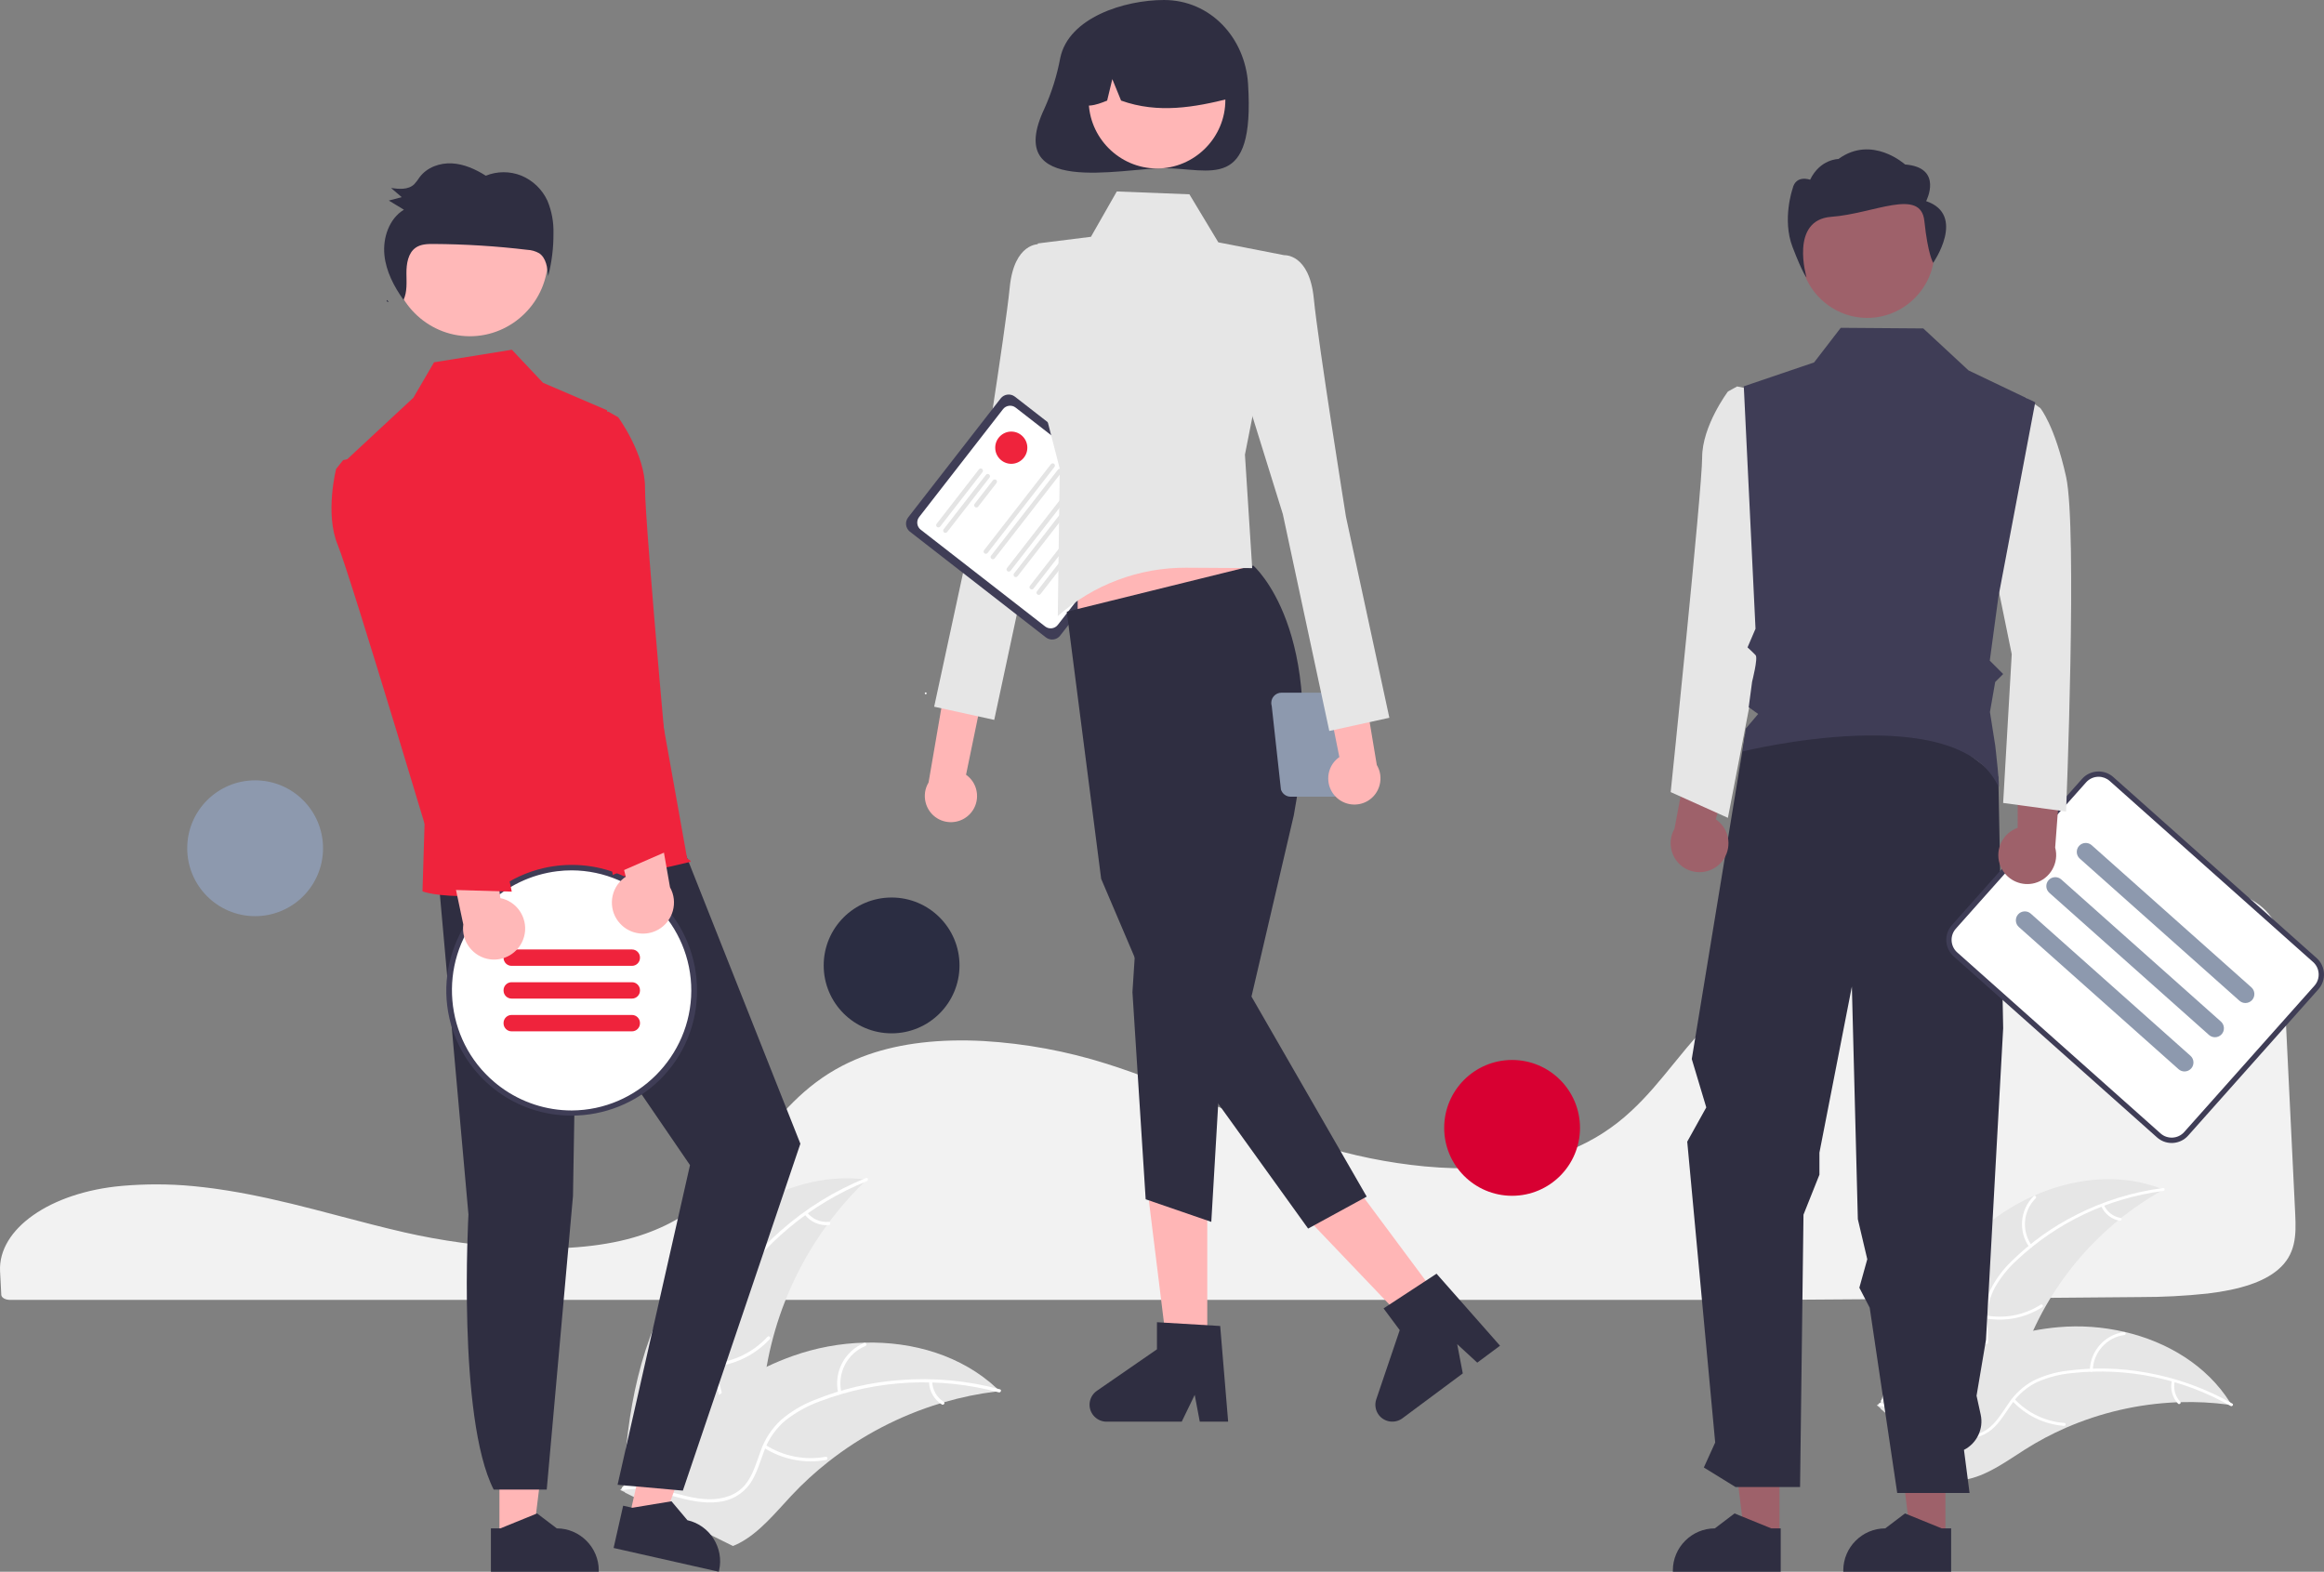 <?xml version="1.0" encoding="UTF-8"?>
<svg xmlns="http://www.w3.org/2000/svg" width="872.682" height="590.182" viewBox="-0.304 -0.015 872.682 590.182" preserveAspectRatio="none">
  <rect x="-0.304" y="-0.015" width="872.682" height="590.182" fill="#808080" stroke="none"/>
  <g>
    <defs>
      <path id="s-Path_1-d1224" d="M58.426 444.719 C54.282 444.719 50.13 444.89 46.074 445.234 L45.484 445.284 C18.585 447.662 -1.09 461.457 -0.28 477.374 L-0.124 480.252 C-0.021 482.071 0.089 484.027 0.18 486.197 C0.229 487.268 1.689 488.089 3.506 488.089 L665.146 488.089 C711.795 487.806 758.275 487.449 803.286 487.029 C811.728 487.047 820.165 486.61 828.56 485.72 C841.069 484.239 849.751 481.305 855.105 476.748 L855.107 476.748 C861.765 471.098 861.974 463.983 861.572 455.943 C860.752 439.711 859.938 422.658 859.126 405.657 C858.409 390.674 857.696 375.731 856.982 361.424 C856.541 352.934 855.56 345.44 847.999 339.712 C839.804 333.518 824.858 330.378 803.576 330.378 C803.319 330.378 803.063 330.378 802.803 330.379 C736.106 330.616 670.02 353.55 638.357 387.446 C634.711 391.35 631.314 395.528 628.028 399.57 C623.173 405.541 618.154 411.714 612.164 417.234 C608.921 420.264 605.413 422.998 601.684 425.403 C601.427 425.581 601.133 425.772 600.822 425.952 C600.11 426.416 599.366 426.863 598.64 427.262 C594.392 429.715 589.916 431.75 585.275 433.338 L584.807 433.495 C584.454 433.621 584.072 433.747 583.69 433.862 C581.01 434.723 578.225 435.467 575.436 436.068 C563.366 438.729 549.642 439.366 534.646 437.962 C520.875 436.638 507.281 433.868 494.09 429.697 C480.203 425.309 467.206 419.837 454.636 414.546 C449.114 412.221 443.403 409.817 437.7 407.54 C436.628 407.111 435.574 406.692 434.503 406.274 C427.537 403.559 421.222 401.317 415.197 399.419 C400.269 394.699 384.816 391.837 369.189 390.898 C352.601 389.989 337.983 391.702 325.751 395.977 C322.379 397.151 319.095 398.566 315.926 400.21 C301.438 407.733 292.507 418.837 283.87 429.575 C273.127 442.932 262.017 456.744 240.08 463.904 C214.767 472.174 177.818 468.738 151.677 462.764 C143.459 460.885 135.25 458.724 127.311 456.633 C124.105 455.788 120.896 454.949 117.685 454.116 C111.376 452.487 106.212 451.239 101.435 450.186 L99.924 449.85 C99.083 449.667 98.242 449.484 97.386 449.311 C91.711 448.119 86.427 447.182 81.224 446.444 L79.993 446.265 C77.524 445.94 75.217 445.669 72.953 445.442 L72.049 445.352 C67.614 444.93 63.024 444.719 58.426 444.719 Z "></path>
    </defs>
    <g style="mix-blend-mode:normal">
      <use xmlns:xlink="http://www.w3.org/1999/xlink" xlink:href="#s-Path_1-d1224" fill="#F2F2F2" fill-opacity="1.0"></use>
    </g>
  </g>
  <g>
    <defs>
      <path id="s-Path_2-d1224" d="M742.6 462.483 C761.217 445.706 788.909 437.271 812.137 446.678 C788.316 459.904 769.928 481.143 760.249 506.613 C756.551 516.451 753.463 527.779 744.367 533.046 C738.708 536.324 731.667 536.484 725.322 534.902 C718.976 533.32 713.159 530.148 707.423 527.008 L705.79 526.971 C713.118 503.005 723.983 479.26 742.6 462.483 Z "></path>
    </defs>
    <g style="mix-blend-mode:normal">
      <use xmlns:xlink="http://www.w3.org/1999/xlink" xlink:href="#s-Path_2-d1224" fill="#E6E6E6" fill-opacity="1.0"></use>
    </g>
  </g>
  <g>
    <defs>
      <path id="s-Path_3-d1224" d="M812.007 447.188 C791.438 449.846 772.221 458.921 757.101 473.118 C753.791 476.117 750.975 479.619 748.756 483.495 C746.716 487.34 745.743 491.662 745.938 496.01 C746.039 500.069 746.612 504.208 745.724 508.22 C744.744 512.358 742.04 515.886 738.299 517.909 C733.753 520.522 728.54 521.346 723.413 521.974 C717.721 522.672 711.798 523.306 706.871 526.499 C706.274 526.886 705.709 525.937 706.305 525.551 C714.877 519.996 725.724 522.017 734.942 518.31 C739.243 516.58 743.049 513.544 744.396 508.953 C745.574 504.938 744.987 500.669 744.85 496.561 C744.597 492.322 745.386 488.084 747.149 484.22 C749.163 480.244 751.84 476.639 755.064 473.561 C762.212 466.515 770.424 460.637 779.397 456.141 C789.611 450.954 800.637 447.552 811.997 446.083 C812.7 445.992 812.706 447.097 812.007 447.188 Z "></path>
    </defs>
    <g style="mix-blend-mode:normal">
      <use xmlns:xlink="http://www.w3.org/1999/xlink" xlink:href="#s-Path_3-d1224" fill="#FFFFFF" fill-opacity="1.0"></use>
    </g>
  </g>
  <g>
    <defs>
      <path id="s-Path_4-d1224" d="M761.701 468.259 C757.51 462.376 758.205 454.242 763.334 449.156 C763.84 448.657 764.639 449.42 764.132 449.92 C759.346 454.649 758.713 462.237 762.65 467.693 C763.065 468.27 762.114 468.833 761.701 468.259 Z "></path>
    </defs>
    <g style="mix-blend-mode:normal">
      <use xmlns:xlink="http://www.w3.org/1999/xlink" xlink:href="#s-Path_4-d1224" fill="#FFFFFF" fill-opacity="1.0"></use>
    </g>
  </g>
  <g>
    <defs>
      <path id="s-Path_5-d1224" d="M745.616 493.959 C752.684 495.212 759.97 493.753 766.01 489.876 C766.608 489.491 767.174 490.44 766.576 490.824 C760.283 494.847 752.698 496.35 745.346 495.03 C744.645 494.904 744.919 493.834 745.616 493.959 Z "></path>
    </defs>
    <g style="mix-blend-mode:normal">
      <use xmlns:xlink="http://www.w3.org/1999/xlink" xlink:href="#s-Path_5-d1224" fill="#FFFFFF" fill-opacity="1.0"></use>
    </g>
  </g>
  <g>
    <defs>
      <path id="s-Path_6-d1224" d="M789.701 452.416 C790.833 454.995 793.192 456.838 795.969 457.31 C796.671 457.428 796.397 458.498 795.699 458.381 C792.634 457.845 790.028 455.82 788.752 452.982 C788.607 452.72 788.691 452.387 788.943 452.225 C789.204 452.071 789.544 452.157 789.701 452.416 Z "></path>
    </defs>
    <g style="mix-blend-mode:normal">
      <use xmlns:xlink="http://www.w3.org/1999/xlink" xlink:href="#s-Path_6-d1224" fill="#FFFFFF" fill-opacity="1.0"></use>
    </g>
  </g>
  <g>
    <defs>
      <path id="s-Path_7-d1224" d="M837.715 527.583 C837.275 527.522 836.834 527.461 836.387 527.407 C830.461 526.621 824.481 526.317 818.505 526.499 C818.043 526.505 817.575 526.519 817.114 526.539 C802.722 527.131 788.565 530.39 775.364 536.149 C770.112 538.446 765.043 541.139 760.201 544.205 C753.513 548.439 746.599 553.562 739.123 555.289 C738.345 555.478 737.556 555.619 736.76 555.71 L705.872 528.965 C705.832 528.869 705.786 528.78 705.746 528.683 L704.464 527.672 C704.703 527.496 704.954 527.319 705.193 527.144 C705.331 527.041 705.476 526.945 705.614 526.842 C705.708 526.776 705.802 526.71 705.884 526.645 C705.915 526.622 705.947 526.6 705.972 526.585 C706.053 526.52 706.135 526.468 706.211 526.41 C707.613 525.417 709.025 524.432 710.446 523.455 C710.452 523.448 710.452 523.448 710.465 523.447 C721.222 515.901 732.837 509.657 745.066 504.847 C745.433 504.709 745.805 504.563 746.186 504.437 C751.693 502.389 757.359 500.795 763.125 499.67 C766.285 499.064 769.473 498.619 772.678 498.336 C780.96 497.62 789.303 498.211 797.402 500.087 C813.545 503.831 828.311 512.695 837.057 526.52 C837.281 526.874 837.498 527.222 837.715 527.583 Z "></path>
    </defs>
    <g style="mix-blend-mode:normal">
      <use xmlns:xlink="http://www.w3.org/1999/xlink" xlink:href="#s-Path_7-d1224" fill="#E6E6E6" fill-opacity="1.0"></use>
    </g>
  </g>
  <g>
    <defs>
      <path id="s-Path_8-d1224" d="M837.306 527.915 C819.283 517.653 798.475 513.329 777.855 515.561 C773.407 515.963 769.05 517.064 764.944 518.822 C761 520.664 757.621 523.529 755.159 527.119 C752.796 530.42 750.761 534.07 747.637 536.739 C744.363 539.453 740.08 540.642 735.875 540.005 C730.673 539.354 726.014 536.873 721.542 534.288 C716.577 531.418 711.466 528.358 705.61 527.941 C704.9 527.89 705.02 526.792 705.729 526.843 C715.918 527.569 723.362 535.714 732.953 538.303 C737.429 539.512 742.296 539.379 746.135 536.524 C749.493 534.028 751.595 530.266 753.959 526.903 C756.309 523.366 759.491 520.458 763.224 518.434 C767.227 516.472 771.534 515.206 775.962 514.689 C785.911 513.366 796.007 513.617 805.878 515.43 C817.156 517.438 828.008 521.36 837.963 527.026 C838.579 527.377 837.918 528.263 837.306 527.915 Z "></path>
    </defs>
    <g style="mix-blend-mode:normal">
      <use xmlns:xlink="http://www.w3.org/1999/xlink" xlink:href="#s-Path_8-d1224" fill="#FFFFFF" fill-opacity="1.0"></use>
    </g>
  </g>
  <g>
    <defs>
      <path id="s-Path_9-d1224" d="M784.453 514.452 C784.649 507.231 790.101 501.155 797.258 500.181 C797.963 500.088 798.141 501.178 797.436 501.272 C790.767 502.166 785.694 507.844 785.551 514.571 C785.535 515.281 784.437 515.158 784.453 514.452 Z "></path>
    </defs>
    <g style="mix-blend-mode:normal">
      <use xmlns:xlink="http://www.w3.org/1999/xlink" xlink:href="#s-Path_9-d1224" fill="#FFFFFF" fill-opacity="1.0"></use>
    </g>
  </g>
  <g>
    <defs>
      <path id="s-Path_10-d1224" d="M756.137 525.287 C761.026 530.542 767.722 533.764 774.879 534.305 C775.588 534.358 775.468 535.456 774.76 535.403 C767.313 534.826 760.352 531.459 755.276 525.98 C754.793 525.457 755.656 524.767 756.137 525.287 Z "></path>
    </defs>
    <g style="mix-blend-mode:normal">
      <use xmlns:xlink="http://www.w3.org/1999/xlink" xlink:href="#s-Path_10-d1224" fill="#FFFFFF" fill-opacity="1.0"></use>
    </g>
  </g>
  <g>
    <defs>
      <path id="s-Path_11-d1224" d="M816.348 518.659 C815.699 521.4 816.473 524.292 818.406 526.341 C818.896 526.857 818.032 527.546 817.546 527.033 C815.422 524.76 814.56 521.574 815.25 518.54 C815.292 518.244 815.56 518.028 815.858 518.05 C816.159 518.085 816.379 518.358 816.348 518.659 Z "></path>
    </defs>
    <g style="mix-blend-mode:normal">
      <use xmlns:xlink="http://www.w3.org/1999/xlink" xlink:href="#s-Path_11-d1224" fill="#FFFFFF" fill-opacity="1.0"></use>
    </g>
  </g>
  <g>
    <defs>
      <path id="s-Path_12-d1224" d="M255.239 479.168 C270.483 456.046 297.753 439.32 325.214 442.919 C303.415 463.691 289.658 491.523 286.392 521.456 C285.174 533.008 285.022 545.982 276.759 554.146 C271.618 559.226 264.132 561.356 256.906 561.429 C249.679 561.502 242.575 559.728 235.566 557.966 L233.81 558.38 C234.98 530.709 239.994 502.29 255.239 479.168 Z "></path>
    </defs>
    <g style="mix-blend-mode:normal">
      <use xmlns:xlink="http://www.w3.org/1999/xlink" xlink:href="#s-Path_12-d1224" fill="#E6E6E6" fill-opacity="1.0"></use>
    </g>
  </g>
  <g>
    <defs>
      <path id="s-Path_13-d1224" d="M325.217 443.5 C303.957 452.065 285.928 467.118 273.707 486.508 C271.001 490.637 268.963 495.166 267.668 499.928 C266.556 504.608 266.718 509.502 268.136 514.098 C269.373 518.411 271.137 522.679 271.304 527.217 C271.406 531.915 269.496 536.441 266.058 539.644 C261.923 543.704 256.576 546.035 251.268 548.133 C245.374 550.463 239.216 552.79 234.834 557.575 C234.304 558.155 233.435 557.297 233.965 556.718 C241.588 548.393 253.752 547.536 262.579 541.007 C266.698 537.961 269.924 533.654 270.087 528.369 C270.23 523.748 268.415 519.345 267.125 514.989 C265.675 510.526 265.341 505.774 266.151 501.152 C267.199 496.338 269.059 491.738 271.651 487.549 C277.336 478.025 284.483 469.453 292.83 462.149 C302.311 453.759 313.157 447.053 324.898 442.321 C325.625 442.029 325.939 443.209 325.217 443.5 Z "></path>
    </defs>
    <g style="mix-blend-mode:normal">
      <use xmlns:xlink="http://www.w3.org/1999/xlink" xlink:href="#s-Path_13-d1224" fill="#FFFFFF" fill-opacity="1.0"></use>
    </g>
  </g>
  <g>
    <defs>
      <path id="s-Path_14-d1224" d="M277.275 480.032 C271.156 474.906 269.636 466.013 273.706 459.146 C274.109 458.472 275.175 459.066 274.772 459.741 C270.97 466.13 272.404 474.422 278.132 479.163 C278.736 479.664 277.876 480.531 277.275 480.032 Z "></path>
    </defs>
    <g style="mix-blend-mode:normal">
      <use xmlns:xlink="http://www.w3.org/1999/xlink" xlink:href="#s-Path_14-d1224" fill="#FFFFFF" fill-opacity="1.0"></use>
    </g>
  </g>
  <g>
    <defs>
      <path id="s-Path_15-d1224" d="M267.221 511.994 C275.128 511.367 282.515 507.78 287.897 501.953 C288.43 501.375 289.299 502.233 288.766 502.81 C283.155 508.863 275.46 512.58 267.23 513.215 C266.445 513.274 266.441 512.054 267.221 511.994 Z "></path>
    </defs>
    <g style="mix-blend-mode:normal">
      <use xmlns:xlink="http://www.w3.org/1999/xlink" xlink:href="#s-Path_15-d1224" fill="#FFFFFF" fill-opacity="1.0"></use>
    </g>
  </g>
  <g>
    <defs>
      <path id="s-Path_16-d1224" d="M302.813 455.298 C304.742 457.742 307.778 459.056 310.879 458.788 C311.663 458.719 311.667 459.94 310.888 460.009 C307.462 460.288 304.111 458.847 301.957 456.167 C301.729 455.927 301.726 455.547 301.95 455.304 C302.186 455.067 302.574 455.064 302.813 455.298 Z "></path>
    </defs>
    <g style="mix-blend-mode:normal">
      <use xmlns:xlink="http://www.w3.org/1999/xlink" xlink:href="#s-Path_16-d1224" fill="#FFFFFF" fill-opacity="1.0"></use>
    </g>
  </g>
  <g>
    <defs>
      <path id="s-Path_17-d1224" d="M375.078 522.333 C374.59 522.391 374.102 522.448 373.609 522.515 C367.052 523.322 360.571 524.661 354.231 526.518 C353.738 526.654 353.241 526.799 352.754 526.948 C337.526 531.585 323.291 539.009 310.774 548.842 C305.797 552.759 301.124 557.049 296.798 561.676 C290.823 568.065 284.853 575.468 277.338 579.395 C276.559 579.813 275.754 580.183 274.929 580.502 L234.452 560.49 C234.383 560.399 234.309 560.316 234.239 560.224 L232.586 559.499 C232.793 559.245 233.012 558.986 233.219 558.731 C233.338 558.583 233.466 558.44 233.585 558.292 C233.668 558.195 233.75 558.098 233.819 558.005 C233.846 557.973 233.874 557.941 233.897 557.917 C233.965 557.825 234.039 557.746 234.103 557.663 C235.327 556.211 236.563 554.765 237.811 553.325 C237.815 553.316 237.815 553.316 237.829 553.311 C247.368 542.363 257.905 532.115 269.662 523.792 C270.015 523.542 270.373 523.282 270.746 523.041 C276.066 519.319 281.682 516.038 287.537 513.231 C290.747 511.704 294.034 510.34 297.382 509.146 C306.041 506.076 315.129 504.387 324.312 504.141 C342.619 503.654 360.878 509.027 374.079 521.379 C374.416 521.696 374.745 522.008 375.078 522.333 Z "></path>
    </defs>
    <g style="mix-blend-mode:normal">
      <use xmlns:xlink="http://www.w3.org/1999/xlink" xlink:href="#s-Path_17-d1224" fill="#E6E6E6" fill-opacity="1.0"></use>
    </g>
  </g>
  <g>
    <defs>
      <path id="s-Path_18-d1224" d="M374.733 522.802 C352.601 516.841 329.144 518.005 307.711 526.129 C303.065 527.796 298.711 530.185 294.81 533.208 C291.104 536.276 288.287 540.28 286.652 544.804 C285.043 548.992 283.882 553.462 281.283 557.186 C278.537 560.999 274.287 563.462 269.613 563.95 C263.867 564.702 258.194 563.344 252.693 561.824 C246.584 560.136 240.266 558.285 233.887 559.468 C233.114 559.611 232.937 558.404 233.708 558.261 C244.808 556.203 255.035 562.843 266.014 562.944 C271.137 562.991 276.306 561.495 279.618 557.374 C282.514 553.77 283.716 549.161 285.308 544.907 C286.838 540.47 289.432 536.475 292.862 533.272 C296.597 530.06 300.852 527.507 305.443 525.722 C315.717 521.54 326.584 518.999 337.647 518.193 C350.267 517.202 362.964 518.378 375.188 521.669 C375.945 521.873 375.485 523.005 374.733 522.802 Z "></path>
    </defs>
    <g style="mix-blend-mode:normal">
      <use xmlns:xlink="http://www.w3.org/1999/xlink" xlink:href="#s-Path_18-d1224" fill="#FFFFFF" fill-opacity="1.0"></use>
    </g>
  </g>
  <g>
    <defs>
      <path id="s-Path_19-d1224" d="M314.459 523.107 C312.66 515.329 316.801 507.314 324.185 504.281 C324.912 503.985 325.406 505.102 324.678 505.398 C317.795 508.211 313.948 515.694 315.667 522.928 C315.848 523.693 314.639 523.867 314.459 523.107 Z "></path>
    </defs>
    <g style="mix-blend-mode:normal">
      <use xmlns:xlink="http://www.w3.org/1999/xlink" xlink:href="#s-Path_19-d1224" fill="#FFFFFF" fill-opacity="1.0"></use>
    </g>
  </g>
  <g>
    <defs>
      <path id="s-Path_20-d1224" d="M287.189 542.573 C293.88 546.833 301.937 548.416 309.743 547.004 C310.516 546.864 310.694 548.071 309.921 548.212 C301.796 549.666 293.414 548.002 286.461 543.553 C285.798 543.129 286.53 542.151 287.189 542.573 Z "></path>
    </defs>
    <g style="mix-blend-mode:normal">
      <use xmlns:xlink="http://www.w3.org/1999/xlink" xlink:href="#s-Path_20-d1224" fill="#FFFFFF" fill-opacity="1.0"></use>
    </g>
  </g>
  <g>
    <defs>
      <path id="s-Path_21-d1224" d="M349.742 518.733 C349.811 521.846 351.444 524.723 354.081 526.377 C354.749 526.793 354.016 527.77 353.353 527.357 C350.449 525.516 348.641 522.348 348.535 518.912 C348.497 518.583 348.724 518.278 349.049 518.219 C349.38 518.172 349.692 518.403 349.742 518.733 Z "></path>
    </defs>
    <g style="mix-blend-mode:normal">
      <use xmlns:xlink="http://www.w3.org/1999/xlink" xlink:href="#s-Path_21-d1224" fill="#FFFFFF" fill-opacity="1.0"></use>
    </g>
  </g>
  <g>
    <defs>
      <path id="s-Path_22-d1224" d="M363.734 305.813 C367.53 302.037 367.545 295.806 363.769 292.01 C363.364 291.603 362.923 291.232 362.452 290.902 L378.384 213.795 L361.196 219.218 L348.377 293.812 C345.586 298.415 347.076 304.5 351.679 307.292 C355.543 309.636 360.551 309.021 363.734 305.813 Z "></path>
    </defs>
    <g style="mix-blend-mode:normal">
      <use xmlns:xlink="http://www.w3.org/1999/xlink" xlink:href="#s-Path_22-d1224" fill="#FFB6B6" fill-opacity="1.0"></use>
    </g>
  </g>
  <g>
    <defs>
      <path id="s-Path_23-d1224" d="M400.56 99.704 L389.912 91.666 C389.912 91.666 380.52 91.001 378.856 107.94 C377.192 124.879 366.777 189.89 366.777 189.89 L350.484 265.353 L373.037 270.304 L390.488 188.866 L407.957 132.682 Z "></path>
    </defs>
    <g style="mix-blend-mode:normal">
      <use xmlns:xlink="http://www.w3.org/1999/xlink" xlink:href="#s-Path_23-d1224" fill="#E6E6E6" fill-opacity="1.0"></use>
    </g>
  </g>
  <g>
    <defs>
      <path id="s-Path_24-d1224" d="M392.448 239.337 L341.373 199.624 C339.728 198.341 339.427 195.934 340.705 194.285 L375.456 149.592 C376.739 147.947 379.146 147.646 380.795 148.924 L431.87 188.638 C433.515 189.92 433.816 192.328 432.538 193.976 L397.787 238.669 C396.504 240.315 394.097 240.616 392.448 239.337 Z "></path>
    </defs>
    <g style="mix-blend-mode:normal">
      <use xmlns:xlink="http://www.w3.org/1999/xlink" xlink:href="#s-Path_24-d1224" fill="#3F3D56" fill-opacity="1.0"></use>
    </g>
  </g>
  <g>
    <defs>
      <path id="s-Path_25-d1224" d="M392.168 235.228 L345.425 198.883 C343.964 197.745 343.697 195.607 344.832 194.143 L376.335 153.627 C377.474 152.166 379.612 151.899 381.075 153.034 L427.818 189.379 C429.279 190.517 429.546 192.655 428.411 194.118 L396.908 234.635 C395.769 236.095 393.631 236.363 392.168 235.228 Z "></path>
    </defs>
    <g style="mix-blend-mode:normal">
      <use xmlns:xlink="http://www.w3.org/1999/xlink" xlink:href="#s-Path_25-d1224" fill="#FFFFFF" fill-opacity="1.0"></use>
    </g>
  </g>
  <g>
    <defs>
      <path id="s-Path_26-d1224" d="M351.553 197.853 C351.188 197.568 351.121 197.033 351.405 196.668 L367.297 176.228 C367.58 175.861 368.115 175.792 368.482 176.075 C368.851 176.359 368.918 176.898 368.631 177.265 L352.738 197.704 C352.453 198.069 351.919 198.136 351.553 197.853 Z "></path>
    </defs>
    <g style="mix-blend-mode:normal">
      <use xmlns:xlink="http://www.w3.org/1999/xlink" xlink:href="#s-Path_26-d1224" fill="#E4E4E4" fill-opacity="1.0"></use>
    </g>
  </g>
  <g>
    <defs>
      <path id="s-Path_27-d1224" d="M354.187 199.901 C353.822 199.616 353.755 199.081 354.039 198.716 L369.931 178.276 C370.214 177.909 370.749 177.84 371.116 178.123 C371.485 178.407 371.552 178.946 371.265 179.313 L355.372 199.752 C355.087 200.118 354.553 200.184 354.187 199.901 Z "></path>
    </defs>
    <g style="mix-blend-mode:normal">
      <use xmlns:xlink="http://www.w3.org/1999/xlink" xlink:href="#s-Path_27-d1224" fill="#E4E4E4" fill-opacity="1.0"></use>
    </g>
  </g>
  <g>
    <defs>
      <path id="s-Path_28-d1224" d="M365.825 190.369 C365.459 190.085 365.393 189.55 365.676 189.184 L372.565 180.325 C372.848 179.958 373.383 179.888 373.75 180.171 C374.119 180.455 374.186 180.995 373.899 181.361 L367.01 190.221 C366.725 190.586 366.191 190.653 365.825 190.369 Z "></path>
    </defs>
    <g style="mix-blend-mode:normal">
      <use xmlns:xlink="http://www.w3.org/1999/xlink" xlink:href="#s-Path_28-d1224" fill="#E4E4E4" fill-opacity="1.0"></use>
    </g>
  </g>
  <g>
    <defs>
      <path id="s-Path_29-d1224" d="M369.376 207.756 C369.011 207.471 368.944 206.937 369.228 206.571 L394.317 174.304 C394.6 173.937 395.135 173.868 395.501 174.15 C395.871 174.435 395.938 174.974 395.65 175.341 L370.561 207.608 C370.276 207.973 369.742 208.04 369.376 207.756 Z "></path>
    </defs>
    <g style="mix-blend-mode:normal">
      <use xmlns:xlink="http://www.w3.org/1999/xlink" xlink:href="#s-Path_29-d1224" fill="#E4E4E4" fill-opacity="1.0"></use>
    </g>
  </g>
  <g>
    <defs>
      <path id="s-Path_30-d1224" d="M372.01 209.804 C371.645 209.519 371.578 208.985 371.862 208.619 L396.951 176.352 C397.234 175.985 397.769 175.916 398.136 176.198 C398.505 176.483 398.572 177.022 398.284 177.389 L373.195 209.656 C372.91 210.021 372.376 210.088 372.01 209.804 Z "></path>
    </defs>
    <g style="mix-blend-mode:normal">
      <use xmlns:xlink="http://www.w3.org/1999/xlink" xlink:href="#s-Path_30-d1224" fill="#E4E4E4" fill-opacity="1.0"></use>
    </g>
  </g>
  <g>
    <defs>
      <path id="s-Path_31-d1224" d="M377.989 214.453 C377.624 214.168 377.557 213.634 377.841 213.268 L402.93 181.001 C403.213 180.634 403.748 180.565 404.115 180.847 C404.484 181.132 404.551 181.671 404.264 182.038 L379.174 214.305 C378.89 214.67 378.355 214.737 377.989 214.453 Z "></path>
    </defs>
    <g style="mix-blend-mode:normal">
      <use xmlns:xlink="http://www.w3.org/1999/xlink" xlink:href="#s-Path_31-d1224" fill="#E4E4E4" fill-opacity="1.0"></use>
    </g>
  </g>
  <g>
    <defs>
      <path id="s-Path_32-d1224" d="M380.623 216.501 C380.258 216.217 380.191 215.682 380.475 215.316 L405.564 183.049 C405.847 182.682 406.382 182.613 406.749 182.895 C407.118 183.18 407.185 183.719 406.898 184.086 L381.808 216.353 C381.524 216.718 380.989 216.785 380.623 216.501 Z "></path>
    </defs>
    <g style="mix-blend-mode:normal">
      <use xmlns:xlink="http://www.w3.org/1999/xlink" xlink:href="#s-Path_32-d1224" fill="#E4E4E4" fill-opacity="1.0"></use>
    </g>
  </g>
  <g>
    <defs>
      <path id="s-Path_33-d1224" d="M386.602 221.15 C386.237 220.866 386.17 220.331 386.454 219.965 L411.544 187.698 C411.826 187.331 412.361 187.262 412.728 187.545 C413.097 187.829 413.164 188.368 412.877 188.735 L387.787 221.002 C387.503 221.367 386.968 221.434 386.602 221.15 Z "></path>
    </defs>
    <g style="mix-blend-mode:normal">
      <use xmlns:xlink="http://www.w3.org/1999/xlink" xlink:href="#s-Path_33-d1224" fill="#E4E4E4" fill-opacity="1.0"></use>
    </g>
  </g>
  <g>
    <defs>
      <path id="s-Path_34-d1224" d="M389.236 223.198 C388.871 222.914 388.804 222.379 389.088 222.013 L414.178 189.746 C414.463 189.382 414.998 189.316 415.363 189.602 C415.726 189.886 415.793 190.418 415.511 190.783 L390.421 223.05 C390.137 223.415 389.602 223.482 389.236 223.198 Z "></path>
    </defs>
    <g style="mix-blend-mode:normal">
      <use xmlns:xlink="http://www.w3.org/1999/xlink" xlink:href="#s-Path_34-d1224" fill="#E4E4E4" fill-opacity="1.0"></use>
    </g>
  </g>
  <g>
    <defs>
      <path id="s-Circle_1-d1224" d="M346.957 260.325 C346.956 260.515 347.112 260.672 347.302 260.673 C347.494 260.674 347.651 260.516 347.651 260.325 C347.651 260.135 347.496 259.978 347.305 259.977 C347.114 259.976 346.956 260.134 346.957 260.325 "></path>
    </defs>
    <g style="mix-blend-mode:normal">
      <use xmlns:xlink="http://www.w3.org/1999/xlink" xlink:href="#s-Circle_1-d1224" fill="#FFFFFF" fill-opacity="1.0"></use>
    </g>
  </g>
  <g>
    <defs>
      <path id="s-Path_35-d1224" d="M397.823 21.781 C396.604 28.333 394.604 34.715 391.867 40.791 C376.194 73.948 420.828 63.14 436.779 63.14 C454.219 63.14 470.906 72.311 468.357 31.562 C467.269 14.156 454.219 -0.015 436.779 -0.015 C421.883 -0.015 400.938 6.606 397.823 21.781 Z "></path>
    </defs>
    <g style="mix-blend-mode:normal">
      <use xmlns:xlink="http://www.w3.org/1999/xlink" xlink:href="#s-Path_35-d1224" fill="#2F2E41" fill-opacity="1.0"></use>
    </g>
  </g>
  <g>
    <defs>
      <path id="s-Polygon_1-d1224" d="M453.036 508.07 L438.177 508.07 L431.106 450.757 L453.036 450.757 L453.036 508.07 Z "></path>
    </defs>
    <g style="mix-blend-mode:normal">
      <use xmlns:xlink="http://www.w3.org/1999/xlink" xlink:href="#s-Polygon_1-d1224" fill="#FFB6B6" fill-opacity="1.0"></use>
    </g>
  </g>
  <g>
    <defs>
      <path id="s-Path_36-d1224" d="M460.878 533.815 L450.222 533.815 L448.32 523.754 L443.449 533.815 L415.187 533.815 C411.702 533.815 408.834 530.947 408.833 527.462 C408.833 525.376 409.86 523.419 411.577 522.234 L434.146 506.647 L434.146 496.476 L457.885 497.893 Z "></path>
    </defs>
    <g style="mix-blend-mode:normal">
      <use xmlns:xlink="http://www.w3.org/1999/xlink" xlink:href="#s-Path_36-d1224" fill="#2F2E41" fill-opacity="1.0"></use>
    </g>
  </g>
  <g>
    <defs>
      <path id="s-Polygon_2-d1224" d="M541.313 489.318 L529.389 498.185 L489.516 456.414 L507.114 443.327 L541.313 489.318 Z "></path>
    </defs>
    <g style="mix-blend-mode:normal">
      <use xmlns:xlink="http://www.w3.org/1999/xlink" xlink:href="#s-Polygon_2-d1224" fill="#FFB6B6" fill-opacity="1.0"></use>
    </g>
  </g>
  <g>
    <defs>
      <path id="s-Path_37-d1224" d="M562.968 505.297 L554.417 511.656 L546.888 504.718 L548.982 515.697 L526.303 532.562 C523.507 534.642 519.494 534.052 517.414 531.255 C516.169 529.582 515.826 527.398 516.496 525.423 L525.305 499.447 L519.236 491.286 L539.131 478.258 Z "></path>
    </defs>
    <g style="mix-blend-mode:normal">
      <use xmlns:xlink="http://www.w3.org/1999/xlink" xlink:href="#s-Path_37-d1224" fill="#2F2E41" fill-opacity="1.0"></use>
    </g>
  </g>
  <g>
    <defs>
      <path id="s-Polygon_3-d1224" d="M404.371 244.298 L474.906 233.312 L460.879 191.114 L404.371 191.114 L404.371 244.298 Z "></path>
    </defs>
    <g style="mix-blend-mode:normal">
      <use xmlns:xlink="http://www.w3.org/1999/xlink" xlink:href="#s-Polygon_3-d1224" fill="#FFB6B6" fill-opacity="1.0"></use>
    </g>
  </g>
  <g>
    <defs>
      <path id="s-Path_38-d1224" d="M470.335 212.367 C470.335 212.367 498.528 236.724 485.52 306.16 L469.639 374.195 L512.906 449.311 L490.906 461.311 L437.588 387.206 L413.19 329.976 L400.284 229.675 Z "></path>
    </defs>
    <g style="mix-blend-mode:normal">
      <use xmlns:xlink="http://www.w3.org/1999/xlink" xlink:href="#s-Path_38-d1224" fill="#2F2E41" fill-opacity="1.0"></use>
    </g>
  </g>
  <g>
    <defs>
      <path id="s-Polygon_4-d1224" d="M426.638 346.286 L424.942 372.547 L429.906 450.312 L454.55 458.797 L459.217 379.119 L426.638 346.286 Z "></path>
    </defs>
    <g style="mix-blend-mode:normal">
      <use xmlns:xlink="http://www.w3.org/1999/xlink" xlink:href="#s-Polygon_4-d1224" fill="#2F2E41" fill-opacity="1.0"></use>
    </g>
  </g>
  <g>
    <defs>
      <path id="s-Path_39-d1224" d="M419.061 71.88 L446.326 72.944 L457.192 90.982 L481.984 95.821 L467.184 170.694 L469.906 213.311 L445.22 213.161 C427.434 213.052 410.221 219.519 396.906 231.311 L396.906 231.311 L397.644 175.991 L387.026 134.695 L389.412 91.394 L409.356 88.901 Z "></path>
    </defs>
    <g style="mix-blend-mode:normal">
      <use xmlns:xlink="http://www.w3.org/1999/xlink" xlink:href="#s-Path_39-d1224" fill="#E6E6E6" fill-opacity="1.0"></use>
    </g>
  </g>
  <g>
    <defs>
      <path id="s-Circle_2-d1224" d="M408.506 37.472 C408.443 51.549 419.974 63.184 434.051 63.247 C448.215 63.311 459.89 51.636 459.827 37.472 C459.89 23.395 448.358 11.76 434.281 11.697 C420.117 11.633 408.442 23.308 408.506 37.472 "></path>
    </defs>
    <g style="mix-blend-mode:normal">
      <use xmlns:xlink="http://www.w3.org/1999/xlink" xlink:href="#s-Circle_2-d1224" fill="#FFB6B6" fill-opacity="1.0"></use>
    </g>
  </g>
  <g>
    <defs>
      <path id="s-Path_40-d1224" d="M416.74 11.314 C430.508 2.921 448.744 7.344 457.138 21.112 C460.045 25.881 461.534 31.382 461.428 36.967 C448.353 40.25 434.616 42.762 420.672 37.752 L417.379 29.693 L415.438 37.758 C411.192 39.494 406.934 40.963 402.677 37.742 C402.324 27.07 407.691 16.983 416.74 11.314 Z "></path>
    </defs>
    <g style="mix-blend-mode:normal">
      <use xmlns:xlink="http://www.w3.org/1999/xlink" xlink:href="#s-Path_40-d1224" fill="#2F2E41" fill-opacity="1.0"></use>
    </g>
  </g>
  <g>
    <defs>
      <path id="s-Path_41-d1224" d="M477.238 265.046 L480.697 296.438 C481.19 298.042 482.682 299.144 484.36 299.144 L500.305 299.144 C501.982 299.144 503.474 298.042 503.967 296.438 L506.833 272.378 C509.699 273.783 513.214 272.581 514.619 269.714 C516.025 266.848 514.823 263.333 511.956 261.927 C510.833 261.377 509.563 261.203 508.333 261.431 C507.61 260.577 506.545 260.084 505.426 260.087 L480.901 260.087 C478.798 260.087 477.069 261.817 477.069 263.919 C477.069 264.301 477.126 264.681 477.238 265.046 Z M507.333 270.751 L509.088 265.046 C509.291 264.388 509.311 263.686 509.146 263.018 C509.221 263.014 509.292 262.995 509.368 262.995 C511.647 262.985 513.531 264.852 513.541 267.132 C513.552 269.425 511.661 271.316 509.368 271.305 C508.653 271.301 507.951 271.11 507.333 270.751 Z "></path>
    </defs>
    <g style="mix-blend-mode:normal">
      <use xmlns:xlink="http://www.w3.org/1999/xlink" xlink:href="#s-Path_41-d1224" fill="#8D99AE" fill-opacity="1.0"></use>
    </g>
  </g>
  <g>
    <defs>
      <path id="s-Path_42-d1224" d="M501.282 299.165 C497.506 295.37 497.522 289.139 501.317 285.362 C501.725 284.957 502.167 284.588 502.639 284.261 L487.099 207.074 L504.26 212.584 L516.7 287.243 C519.468 291.86 517.946 297.937 513.329 300.705 C509.453 303.029 504.449 302.39 501.282 299.165 Z "></path>
    </defs>
    <g style="mix-blend-mode:normal">
      <use xmlns:xlink="http://www.w3.org/1999/xlink" xlink:href="#s-Path_42-d1224" fill="#FFB6B6" fill-opacity="1.0"></use>
    </g>
  </g>
  <g>
    <defs>
      <path id="s-Path_43-d1224" d="M471.336 103.859 L481.984 95.821 C481.984 95.821 491.377 95.156 493.041 112.095 C494.704 129.034 505.12 194.045 505.12 194.045 L521.413 269.508 L498.859 274.459 L481.408 193.021 L463.939 136.837 Z "></path>
    </defs>
    <g style="mix-blend-mode:normal">
      <use xmlns:xlink="http://www.w3.org/1999/xlink" xlink:href="#s-Path_43-d1224" fill="#E6E6E6" fill-opacity="1.0"></use>
    </g>
  </g>
  <g>
    <defs>
      <path id="s-Circle_3-d1224" d="M373.413 168.095 C373.398 171.401 376.107 174.134 379.413 174.149 C382.74 174.164 385.483 171.422 385.468 168.095 C385.483 164.788 382.774 162.055 379.467 162.04 C376.141 162.026 373.398 164.768 373.413 168.095 "></path>
    </defs>
    <g style="mix-blend-mode:normal">
      <use xmlns:xlink="http://www.w3.org/1999/xlink" xlink:href="#s-Circle_3-d1224" fill="#EF233C" fill-opacity="1.0"></use>
    </g>
  </g>
  <g>
    <defs>
      <path id="s-Polygon_5-d1224" d="M187.241 577.991 L199.802 577.99 L205.778 529.541 L187.239 529.542 L187.241 577.991 Z "></path>
    </defs>
    <g style="mix-blend-mode:normal">
      <use xmlns:xlink="http://www.w3.org/1999/xlink" xlink:href="#s-Polygon_5-d1224" fill="#FFB6B6" fill-opacity="1.0"></use>
    </g>
  </g>
  <g>
    <defs>
      <path id="s-Path_44-d1224" d="M184.037 573.889 L187.572 573.889 L201.375 568.276 L208.774 573.888 L208.775 573.888 C217.422 573.889 224.538 581.005 224.539 589.652 L224.539 590.165 L184.037 590.166 Z "></path>
    </defs>
    <g style="mix-blend-mode:normal">
      <use xmlns:xlink="http://www.w3.org/1999/xlink" xlink:href="#s-Path_44-d1224" fill="#2F2E41" fill-opacity="1.0"></use>
    </g>
  </g>
  <g>
    <defs>
      <path id="s-Polygon_6-d1224" d="M235.917 570.075 L248.17 572.842 L264.671 526.899 L246.587 522.816 L235.917 570.075 Z "></path>
    </defs>
    <g style="mix-blend-mode:normal">
      <use xmlns:xlink="http://www.w3.org/1999/xlink" xlink:href="#s-Polygon_6-d1224" fill="#FFB6B6" fill-opacity="1.0"></use>
    </g>
  </g>
  <g>
    <defs>
      <path id="s-Path_45-d1224" d="M233.695 565.369 L237.143 566.147 L251.844 563.712 L257.824 570.817 L257.825 570.817 C266.261 572.722 271.634 581.231 269.73 589.666 L269.617 590.166 L230.11 581.246 Z "></path>
    </defs>
    <g style="mix-blend-mode:normal">
      <use xmlns:xlink="http://www.w3.org/1999/xlink" xlink:href="#s-Path_45-d1224" fill="#2F2E41" fill-opacity="1.0"></use>
    </g>
  </g>
  <g>
    <defs>
      <path id="s-Path_46-d1224" d="M164.245 328.775 L175.604 456.035 C175.604 456.035 171.348 532.435 185.081 559.32 L204.998 559.32 L214.859 449.057 L216.097 375.048 L258.796 437.487 L231.6 557.518 L256.113 559.709 L300.245 429.448 L251.76 307.163 Z "></path>
    </defs>
    <g style="mix-blend-mode:normal">
      <use xmlns:xlink="http://www.w3.org/1999/xlink" xlink:href="#s-Path_46-d1224" fill="#2F2E41" fill-opacity="1.0"></use>
    </g>
  </g>
  <g>
    <defs>
      <path id="s-Circle_4-d1224" d="M146.848 96.823 C146.776 112.893 159.941 126.175 176.01 126.247 C192.179 126.319 205.507 112.992 205.434 96.823 C205.506 80.754 192.342 67.471 176.272 67.399 C160.104 67.327 146.776 80.654 146.848 96.823 "></path>
    </defs>
    <g style="mix-blend-mode:normal">
      <use xmlns:xlink="http://www.w3.org/1999/xlink" xlink:href="#s-Circle_4-d1224" fill="#FFB8B8" fill-opacity="1.0"></use>
    </g>
  </g>
  <g>
    <defs>
      <path id="s-Path_47-d1224" d="M227.636 154.031 L203.604 143.72 L191.906 131.311 L162.681 136.024 L154.926 149.32 L129.825 172.66 L159.234 305.633 L158.344 334.676 C158.344 334.676 177.166 343.15 258.796 323.64 C259.775 323.406 257.726 322.381 257.726 322.381 Z "></path>
    </defs>
    <g style="mix-blend-mode:normal">
      <use xmlns:xlink="http://www.w3.org/1999/xlink" xlink:href="#s-Path_47-d1224" fill="#EF233C" fill-opacity="1.0"></use>
    </g>
  </g>
  <g>
    <defs>
      <path id="s-Path_48-d1224" d="M145.681 113.445 C145.477 113.166 145.275 112.885 145.075 112.602 C144.994 112.772 144.93 112.948 144.838 113.114 Z "></path>
    </defs>
    <g style="mix-blend-mode:normal">
      <use xmlns:xlink="http://www.w3.org/1999/xlink" xlink:href="#s-Path_48-d1224" fill="#2F2E41" fill-opacity="1.0"></use>
    </g>
  </g>
  <g>
    <defs>
      <path id="s-Path_49-d1224" d="M205.28 75.397 C203.323 71.132 199.829 67.758 195.5 65.949 C191.209 64.218 186.409 64.222 182.121 65.96 C178.249 63.514 173.946 61.574 169.415 61.334 C164.883 61.093 160.092 62.774 157.299 66.475 C156.676 67.452 155.968 68.372 155.183 69.225 C152.938 71.304 149.527 71.004 146.543 70.579 C147.881 71.726 149.22 72.873 150.559 74.02 C148.939 74.443 147.319 74.866 145.699 75.289 C147.589 76.436 149.479 77.582 151.37 78.729 C145.882 82.023 143.387 89.212 144.046 95.742 C144.67 101.924 147.654 107.577 151.222 112.602 C152.645 109.598 152.339 106.005 152.315 102.622 C152.291 99.047 152.923 94.989 155.787 92.991 C157.719 91.644 160.203 91.584 162.533 91.596 C174.285 91.661 186.024 92.394 197.692 93.791 C199.276 93.86 200.82 94.308 202.194 95.097 C204.774 96.857 205.277 100.49 205.536 103.677 C206.9 98.415 207.567 92.996 207.521 87.56 C207.636 83.393 206.872 79.249 205.28 75.397 Z "></path>
    </defs>
    <g style="mix-blend-mode:normal">
      <use xmlns:xlink="http://www.w3.org/1999/xlink" xlink:href="#s-Path_49-d1224" fill="#2F2E41" fill-opacity="1.0"></use>
    </g>
  </g>
  <g>
    <defs>
      <path id="s-Circle_5-d1224" d="M168.295 371.879 C168.182 397.172 188.901 418.078 214.194 418.191 C239.642 418.305 260.619 397.328 260.505 371.879 C260.618 346.587 239.899 325.681 214.606 325.568 C189.158 325.454 168.181 346.431 168.295 371.879 "></path>
    </defs>
    <g style="mix-blend-mode:normal">
      <use xmlns:xlink="http://www.w3.org/1999/xlink" xlink:href="#s-Circle_5-d1224" fill="#FFFFFF" fill-opacity="1.0"></use>
    </g>
  </g>
  <g>
    <defs>
      <path id="s-Path_50-d1224" d="M214.4 324.75 C212.03 324.75 209.663 324.928 207.32 325.282 C206.122 325.457 204.954 325.682 203.796 325.959 C178.614 331.763 162.67 357.261 168.474 382.442 C170.745 392.296 176.13 401.161 183.827 407.718 C184.616 408.384 185.415 409.03 186.245 409.645 C206.968 425.096 236.735 420.757 252.186 400.034 C267.636 379.311 263.298 349.545 242.575 334.094 C234.437 328.026 224.551 324.747 214.4 324.75 Z M214.4 416.96 C204.816 416.97 195.477 413.906 187.761 408.221 C186.921 407.606 186.112 406.971 185.323 406.294 C166.431 390.358 163.999 361.698 179.936 342.807 C186.485 335.043 195.471 329.718 205.425 327.7 C206.572 327.465 207.72 327.28 208.888 327.137 C210.717 326.91 212.557 326.798 214.4 326.799 C239.131 326.909 259.39 347.35 259.279 372.081 C259.169 396.659 238.978 416.85 214.4 416.96 Z "></path>
    </defs>
    <g style="mix-blend-mode:normal">
      <use xmlns:xlink="http://www.w3.org/1999/xlink" xlink:href="#s-Path_50-d1224" fill="#3F3D56" fill-opacity="1.0"></use>
    </g>
  </g>
  <g>
    <defs>
      <path id="s-Rect_1-d1224" d="M237.014 362.658 L191.786 362.658 C190.14 362.658 188.786 361.304 188.786 359.658 L188.786 359.511 C188.786 357.865 190.14 356.511 191.786 356.511 L237.014 356.511 C238.66 356.511 240.014 357.865 240.014 359.511 L240.014 359.658 C240.014 361.304 238.66 362.658 237.014 362.658 Z "></path>
    </defs>
    <g style="mix-blend-mode:normal">
      <use xmlns:xlink="http://www.w3.org/1999/xlink" xlink:href="#s-Rect_1-d1224" fill="#EF233C" fill-opacity="1.0"></use>
    </g>
  </g>
  <g>
    <defs>
      <path id="s-Rect_2-d1224" d="M237.014 374.953 L191.786 374.953 C190.14 374.953 188.786 373.599 188.786 371.953 L188.786 371.806 C188.786 370.16 190.14 368.806 191.786 368.806 L237.014 368.806 C238.66 368.806 240.014 370.16 240.014 371.806 L240.014 371.953 C240.014 373.599 238.66 374.953 237.014 374.953 Z "></path>
    </defs>
    <g style="mix-blend-mode:normal">
      <use xmlns:xlink="http://www.w3.org/1999/xlink" xlink:href="#s-Rect_2-d1224" fill="#EF233C" fill-opacity="1.0"></use>
    </g>
  </g>
  <g>
    <defs>
      <path id="s-Rect_3-d1224" d="M237.014 387.248 L191.786 387.248 C190.14 387.248 188.786 385.894 188.786 384.248 L188.786 384.1 C188.786 382.455 190.14 381.1 191.786 381.1 L237.014 381.1 C238.66 381.1 240.014 382.455 240.014 384.1 L240.014 384.248 C240.014 385.894 238.66 387.248 237.014 387.248 Z "></path>
    </defs>
    <g style="mix-blend-mode:normal">
      <use xmlns:xlink="http://www.w3.org/1999/xlink" xlink:href="#s-Rect_3-d1224" fill="#EF233C" fill-opacity="1.0"></use>
    </g>
  </g>
  <g>
    <defs>
      <path id="s-Polygon_7-d1224" d="M730.216 576.427 L717.045 576.426 L710.779 525.624 L730.218 525.625 L730.216 576.427 Z "></path>
    </defs>
    <g style="mix-blend-mode:normal">
      <use xmlns:xlink="http://www.w3.org/1999/xlink" xlink:href="#s-Polygon_7-d1224" fill="#9E616A" fill-opacity="1.0"></use>
    </g>
  </g>
  <g>
    <defs>
      <path id="s-Polygon_8-d1224" d="M667.905 576.427 L654.735 576.426 L648.469 525.624 L667.908 525.625 L667.905 576.427 Z "></path>
    </defs>
    <g style="mix-blend-mode:normal">
      <use xmlns:xlink="http://www.w3.org/1999/xlink" xlink:href="#s-Polygon_8-d1224" fill="#9E616A" fill-opacity="1.0"></use>
    </g>
  </g>
  <g>
    <defs>
      <path id="s-Path_51-d1224" d="M668.369 590.166 L627.867 590.165 L627.867 589.652 C627.868 581.005 634.984 573.889 643.631 573.888 L643.632 573.888 L651.031 568.276 L664.834 573.889 L668.369 573.889 Z "></path>
    </defs>
    <g style="mix-blend-mode:normal">
      <use xmlns:xlink="http://www.w3.org/1999/xlink" xlink:href="#s-Path_51-d1224" fill="#2F2E41" fill-opacity="1.0"></use>
    </g>
  </g>
  <g>
    <defs>
      <path id="s-Path_52-d1224" d="M732.369 590.166 L691.867 590.165 L691.867 589.652 C691.868 581.005 698.984 573.889 707.631 573.888 L707.632 573.888 L715.031 568.276 L728.834 573.889 L732.369 573.889 Z "></path>
    </defs>
    <g style="mix-blend-mode:normal">
      <use xmlns:xlink="http://www.w3.org/1999/xlink" xlink:href="#s-Path_52-d1224" fill="#2F2E41" fill-opacity="1.0"></use>
    </g>
  </g>
  <g>
    <defs>
      <path id="s-Path_53-d1224" d="M654.985 275.763 L634.969 397.647 L640.416 415.81 L633.268 428.674 L643.765 541.644 L639.504 551.025 L651.41 558.368 L675.636 558.368 L676.921 456.095 L682.906 441.079 L682.906 432.803 L695.088 370.44 L697.331 457.776 L700.874 472.815 L697.898 483.524 L701.787 491.025 L712.118 560.596 L739.284 560.596 L737.183 544.411 L737.183 544.411 C742.034 541.954 744.629 536.484 743.463 531.173 L741.906 524.079 L745.45 503.103 L751.906 386.079 L750.086 291.656 L718.307 267.355 Z "></path>
    </defs>
    <g style="mix-blend-mode:normal">
      <use xmlns:xlink="http://www.w3.org/1999/xlink" xlink:href="#s-Path_53-d1224" fill="#2F2E41" fill-opacity="1.0"></use>
    </g>
  </g>
  <g>
    <defs>
      <path id="s-Circle_6-d1224" d="M675.636 94.011 C675.574 107.856 686.916 119.3 700.762 119.362 C714.693 119.425 726.176 107.942 726.113 94.011 C726.175 80.165 714.833 68.721 700.987 68.659 C687.056 68.597 675.573 80.08 675.636 94.011 "></path>
    </defs>
    <g style="mix-blend-mode:normal">
      <use xmlns:xlink="http://www.w3.org/1999/xlink" xlink:href="#s-Circle_6-d1224" fill="#9E616A" fill-opacity="1.0"></use>
    </g>
  </g>
  <g>
    <defs>
      <path id="s-Path_54-d1224" d="M645.731 324.13 C649.852 319.872 649.739 312.976 645.481 308.855 C645.024 308.412 644.529 308.011 644.001 307.656 L653.815 270.541 L634.907 276.901 L628.485 311.171 C625.492 316.323 627.269 323.026 632.421 326.019 C636.746 328.532 642.275 327.748 645.731 324.13 Z "></path>
    </defs>
    <g style="mix-blend-mode:normal">
      <use xmlns:xlink="http://www.w3.org/1999/xlink" xlink:href="#s-Path_54-d1224" fill="#9E616A" fill-opacity="1.0"></use>
    </g>
  </g>
  <g>
    <defs>
      <path id="s-Path_55-d1224" d="M656.059 145.936 L652.001 145.093 L648.539 147.01 C648.539 147.01 638.87 159.902 638.87 171.719 C638.87 183.537 627.053 297.414 627.053 297.414 L648.539 307.083 L665.728 217.915 Z "></path>
    </defs>
    <g style="mix-blend-mode:normal">
      <use xmlns:xlink="http://www.w3.org/1999/xlink" xlink:href="#s-Path_55-d1224" fill="#E6E6E6" fill-opacity="1.0"></use>
    </g>
  </g>
  <g>
    <defs>
      <path id="s-Path_56-d1224" d="M722.977 75.506 C722.977 75.506 729.578 62.887 715.055 61.739 C715.055 61.739 702.675 50.509 690.055 59.686 C690.055 59.686 683.172 59.686 679.408 67.476 C679.408 67.476 673.994 65.422 672.804 70.917 C672.804 70.917 668.843 82.389 672.804 92.714 C676.766 103.039 678.082 104.187 678.082 104.187 C678.082 104.187 671.572 82.54 687.417 81.392 C703.261 80.245 720.991 70.344 722.311 82.963 C723.632 95.582 725.619 98.692 725.619 98.692 C725.619 98.692 738.16 80.669 722.977 75.506 Z "></path>
    </defs>
    <g style="mix-blend-mode:normal">
      <use xmlns:xlink="http://www.w3.org/1999/xlink" xlink:href="#s-Path_56-d1224" fill="#2F2E41" fill-opacity="1.0"></use>
    </g>
  </g>
  <g>
    <defs>
      <path id="s-Path_57-d1224" d="M815.173 428.674 C813.268 428.676 811.428 427.975 810.01 426.704 L733.629 358.713 C730.445 355.873 730.158 350.918 732.991 347.729 L781.921 292.761 C784.761 289.577 789.716 289.289 792.906 292.122 L869.287 360.114 C872.475 362.952 872.763 367.91 869.925 371.098 L820.995 426.065 C819.627 427.611 817.695 428.546 815.634 428.66 C815.48 428.67 815.326 428.674 815.173 428.674 Z "></path>
    </defs>
    <g style="mix-blend-mode:normal">
      <use xmlns:xlink="http://www.w3.org/1999/xlink" xlink:href="#s-Path_57-d1224" fill="#FFFFFF" fill-opacity="1.0"></use>
    </g>
  </g>
  <g>
    <defs>
      <path id="s-Path_58-d1224" d="M815.172 429.174 C813.145 429.177 811.187 428.43 809.677 427.078 L733.296 359.087 C729.908 356.064 729.602 350.791 732.617 347.395 L781.547 292.428 C784.571 289.04 789.843 288.734 793.238 291.748 L869.62 359.74 C873.012 362.761 873.318 368.038 870.299 371.431 L821.368 426.398 C819.912 428.043 817.857 429.038 815.663 429.16 C815.499 429.169 815.335 429.174 815.172 429.174 Z M787.736 291.656 C785.943 291.652 784.233 292.418 783.042 293.758 L734.111 348.726 C731.824 351.301 732.057 355.3 734.626 357.593 L811.007 425.584 C813.581 427.875 817.584 427.643 819.874 425.068 L868.805 370.101 C871.095 367.527 870.863 363.525 868.29 361.234 L791.908 293.242 C790.76 292.218 789.274 291.653 787.736 291.656 Z "></path>
    </defs>
    <g style="mix-blend-mode:normal">
      <use xmlns:xlink="http://www.w3.org/1999/xlink" xlink:href="#s-Path_58-d1224" fill="#3F3D56" fill-opacity="1.0"></use>
    </g>
  </g>
  <g>
    <defs>
      <path id="s-Path_59-d1224" d="M842.87 376.616 C842.045 376.618 841.249 376.315 840.633 375.766 L780.677 322.395 C779.294 321.171 779.162 319.026 780.386 317.642 C781.615 316.253 783.773 316.127 785.154 317.365 L845.111 370.736 C846.49 371.964 846.615 374.109 845.388 375.488 C844.749 376.206 843.831 376.617 842.87 376.616 Z "></path>
    </defs>
    <g style="mix-blend-mode:normal">
      <use xmlns:xlink="http://www.w3.org/1999/xlink" xlink:href="#s-Path_59-d1224" fill="#8D99AE" fill-opacity="1.0"></use>
    </g>
  </g>
  <g>
    <defs>
      <path id="s-Path_60-d1224" d="M831.434 389.463 C830.609 389.464 829.813 389.161 829.197 388.612 L769.241 335.241 C767.856 334.019 767.722 331.874 768.944 330.49 C770.174 329.096 772.336 328.971 773.718 330.213 L833.675 383.584 C835.054 384.811 835.179 386.955 833.952 388.334 C833.313 389.053 832.396 389.464 831.434 389.463 Z "></path>
    </defs>
    <g style="mix-blend-mode:normal">
      <use xmlns:xlink="http://www.w3.org/1999/xlink" xlink:href="#s-Path_60-d1224" fill="#8D99AE" fill-opacity="1.0"></use>
    </g>
  </g>
  <g>
    <defs>
      <path id="s-Path_61-d1224" d="M819.998 402.312 C819.173 402.313 818.376 402.01 817.761 401.46 L757.804 348.09 C756.419 346.868 756.285 344.723 757.507 343.338 C758.736 341.944 760.899 341.819 762.282 343.061 L822.238 396.432 C823.617 397.659 823.743 399.803 822.516 401.183 C821.877 401.901 820.959 402.312 819.998 402.311 Z "></path>
    </defs>
    <g style="mix-blend-mode:normal">
      <use xmlns:xlink="http://www.w3.org/1999/xlink" xlink:href="#s-Path_61-d1224" fill="#8D99AE" fill-opacity="1.0"></use>
    </g>
  </g>
  <g>
    <defs>
      <path id="s-Path_62-d1224" d="M751.433 326.321 C748.546 321.145 750.429 314.511 755.605 311.624 C756.16 311.314 756.742 311.054 757.343 310.846 L757.408 272.456 L774.044 283.466 L771.432 318.235 C772.999 323.983 769.558 330.003 763.809 331.57 C758.983 332.886 753.842 330.705 751.433 326.321 Z "></path>
    </defs>
    <g style="mix-blend-mode:normal">
      <use xmlns:xlink="http://www.w3.org/1999/xlink" xlink:href="#s-Path_62-d1224" fill="#9E616A" fill-opacity="1.0"></use>
    </g>
  </g>
  <g>
    <defs>
      <path id="s-Path_63-d1224" d="M752.971 156.456 L760.403 149.292 L765.862 153.233 C765.862 153.233 771.234 159.679 775.531 179.016 C779.829 198.354 775.531 304.711 775.531 304.711 L751.896 301.488 L755.119 245.624 L745.45 198.354 Z "></path>
    </defs>
    <g style="mix-blend-mode:normal">
      <use xmlns:xlink="http://www.w3.org/1999/xlink" xlink:href="#s-Path_63-d1224" fill="#E6E6E6" fill-opacity="1.0"></use>
    </g>
  </g>
  <g>
    <defs>
      <path id="s-Path_64-d1224" d="M763.945 151.04 L738.906 139.079 L721.906 123.311 L690.906 123.079 L680.906 136.079 L654.506 145.047 L658.906 236.079 L655.906 243.079 C655.906 243.079 657.996 244.967 658.951 246.023 C659.906 247.079 657.631 255.92 657.631 255.92 L656.349 265.538 L659.906 268.079 L655.282 273.541 L654.134 282.151 C654.134 282.151 734.849 262.089 750.1 295.323 C750.906 297.079 748.921 279.918 748.921 279.918 L746.937 267.355 L748.906 256.079 L751.906 253.079 L746.874 248.048 L750.1 224.174 Z "></path>
    </defs>
    <g style="mix-blend-mode:normal">
      <use xmlns:xlink="http://www.w3.org/1999/xlink" xlink:href="#s-Path_64-d1224" fill="#3F3D56" fill-opacity="1.0"></use>
    </g>
  </g>
  <g>
    <defs>
      <path id="s-Path_65-d1224" d="M196.105 352.851 C198.437 346.93 195.484 340.139 189.563 337.807 C188.928 337.557 188.271 337.363 187.602 337.229 L182.039 296.385 L165.912 310.483 L173.667 347.107 C172.822 353.449 177.345 359.363 183.687 360.208 C189.011 360.917 194.169 357.861 196.105 352.851 Z "></path>
    </defs>
    <g style="mix-blend-mode:normal">
      <use xmlns:xlink="http://www.w3.org/1999/xlink" xlink:href="#s-Path_65-d1224" fill="#FFB8B8" fill-opacity="1.0"></use>
    </g>
  </g>
  <g>
    <defs>
      <path id="s-Path_66-d1224" d="M132.92 171.913 L128.549 172.75 L125.906 176.077 C125.906 176.077 121.632 192.843 126.501 204.561 C131.371 216.278 166.577 334.058 166.577 334.058 L191.865 334.791 L172.166 239.297 Z "></path>
    </defs>
    <g style="mix-blend-mode:normal">
      <use xmlns:xlink="http://www.w3.org/1999/xlink" xlink:href="#s-Path_66-d1224" fill="#EF233C" fill-opacity="1.0"></use>
    </g>
  </g>
  <g>
    <defs>
      <path id="s-Path_67-d1224" d="M232.612 346.859 C228.241 342.235 228.449 334.833 233.073 330.462 C233.57 329.992 234.107 329.568 234.678 329.193 L224.61 289.221 L244.831 296.289 L251.291 333.163 C254.44 338.733 252.448 345.907 246.878 349.055 C242.203 351.698 236.277 350.786 232.612 346.859 Z "></path>
    </defs>
    <g style="mix-blend-mode:normal">
      <use xmlns:xlink="http://www.w3.org/1999/xlink" xlink:href="#s-Path_67-d1224" fill="#FFB8B8" fill-opacity="1.0"></use>
    </g>
  </g>
  <g>
    <defs>
      <path id="s-Path_68-d1224" d="M223.777 155.41 L228.146 154.557 L231.838 156.659 C231.838 156.659 242.056 170.622 241.906 183.31 C241.757 195.998 253.004 318.412 253.004 318.412 L229.813 328.521 L212.486 232.568 Z "></path>
    </defs>
    <g style="mix-blend-mode:normal">
      <use xmlns:xlink="http://www.w3.org/1999/xlink" xlink:href="#s-Path_68-d1224" fill="#EF233C" fill-opacity="1.0"></use>
    </g>
  </g>
  <g>
    <defs>
      <ellipse cx="95.5" cy="318.5" rx="25.5" ry="25.5" id="s-Ellipse_1-d1224-path"></ellipse>
    </defs>
    <g style="mix-blend-mode:normal">
      <use xmlns:xlink="http://www.w3.org/1999/xlink" xlink:href="#s-Ellipse_1-d1224-path" fill="#8D99AE" fill-opacity="1.0"></use>
    </g>
  </g>
  <g>
    <defs>
      <ellipse cx="334.5" cy="362.5" rx="25.5" ry="25.5" id="s-Ellipse_2-d1224-path"></ellipse>
    </defs>
    <g style="mix-blend-mode:normal">
      <use xmlns:xlink="http://www.w3.org/1999/xlink" xlink:href="#s-Ellipse_2-d1224-path" fill="#2B2D42" fill-opacity="1.0"></use>
    </g>
  </g>
  <g>
    <defs>
      <ellipse cx="567.5" cy="423.5" rx="25.5" ry="25.5" id="s-Ellipse_3-d1224-path"></ellipse>
    </defs>
    <g style="mix-blend-mode:normal">
      <use xmlns:xlink="http://www.w3.org/1999/xlink" xlink:href="#s-Ellipse_3-d1224-path" fill="#D80032" fill-opacity="1.0"></use>
    </g>
  </g>
</svg>
